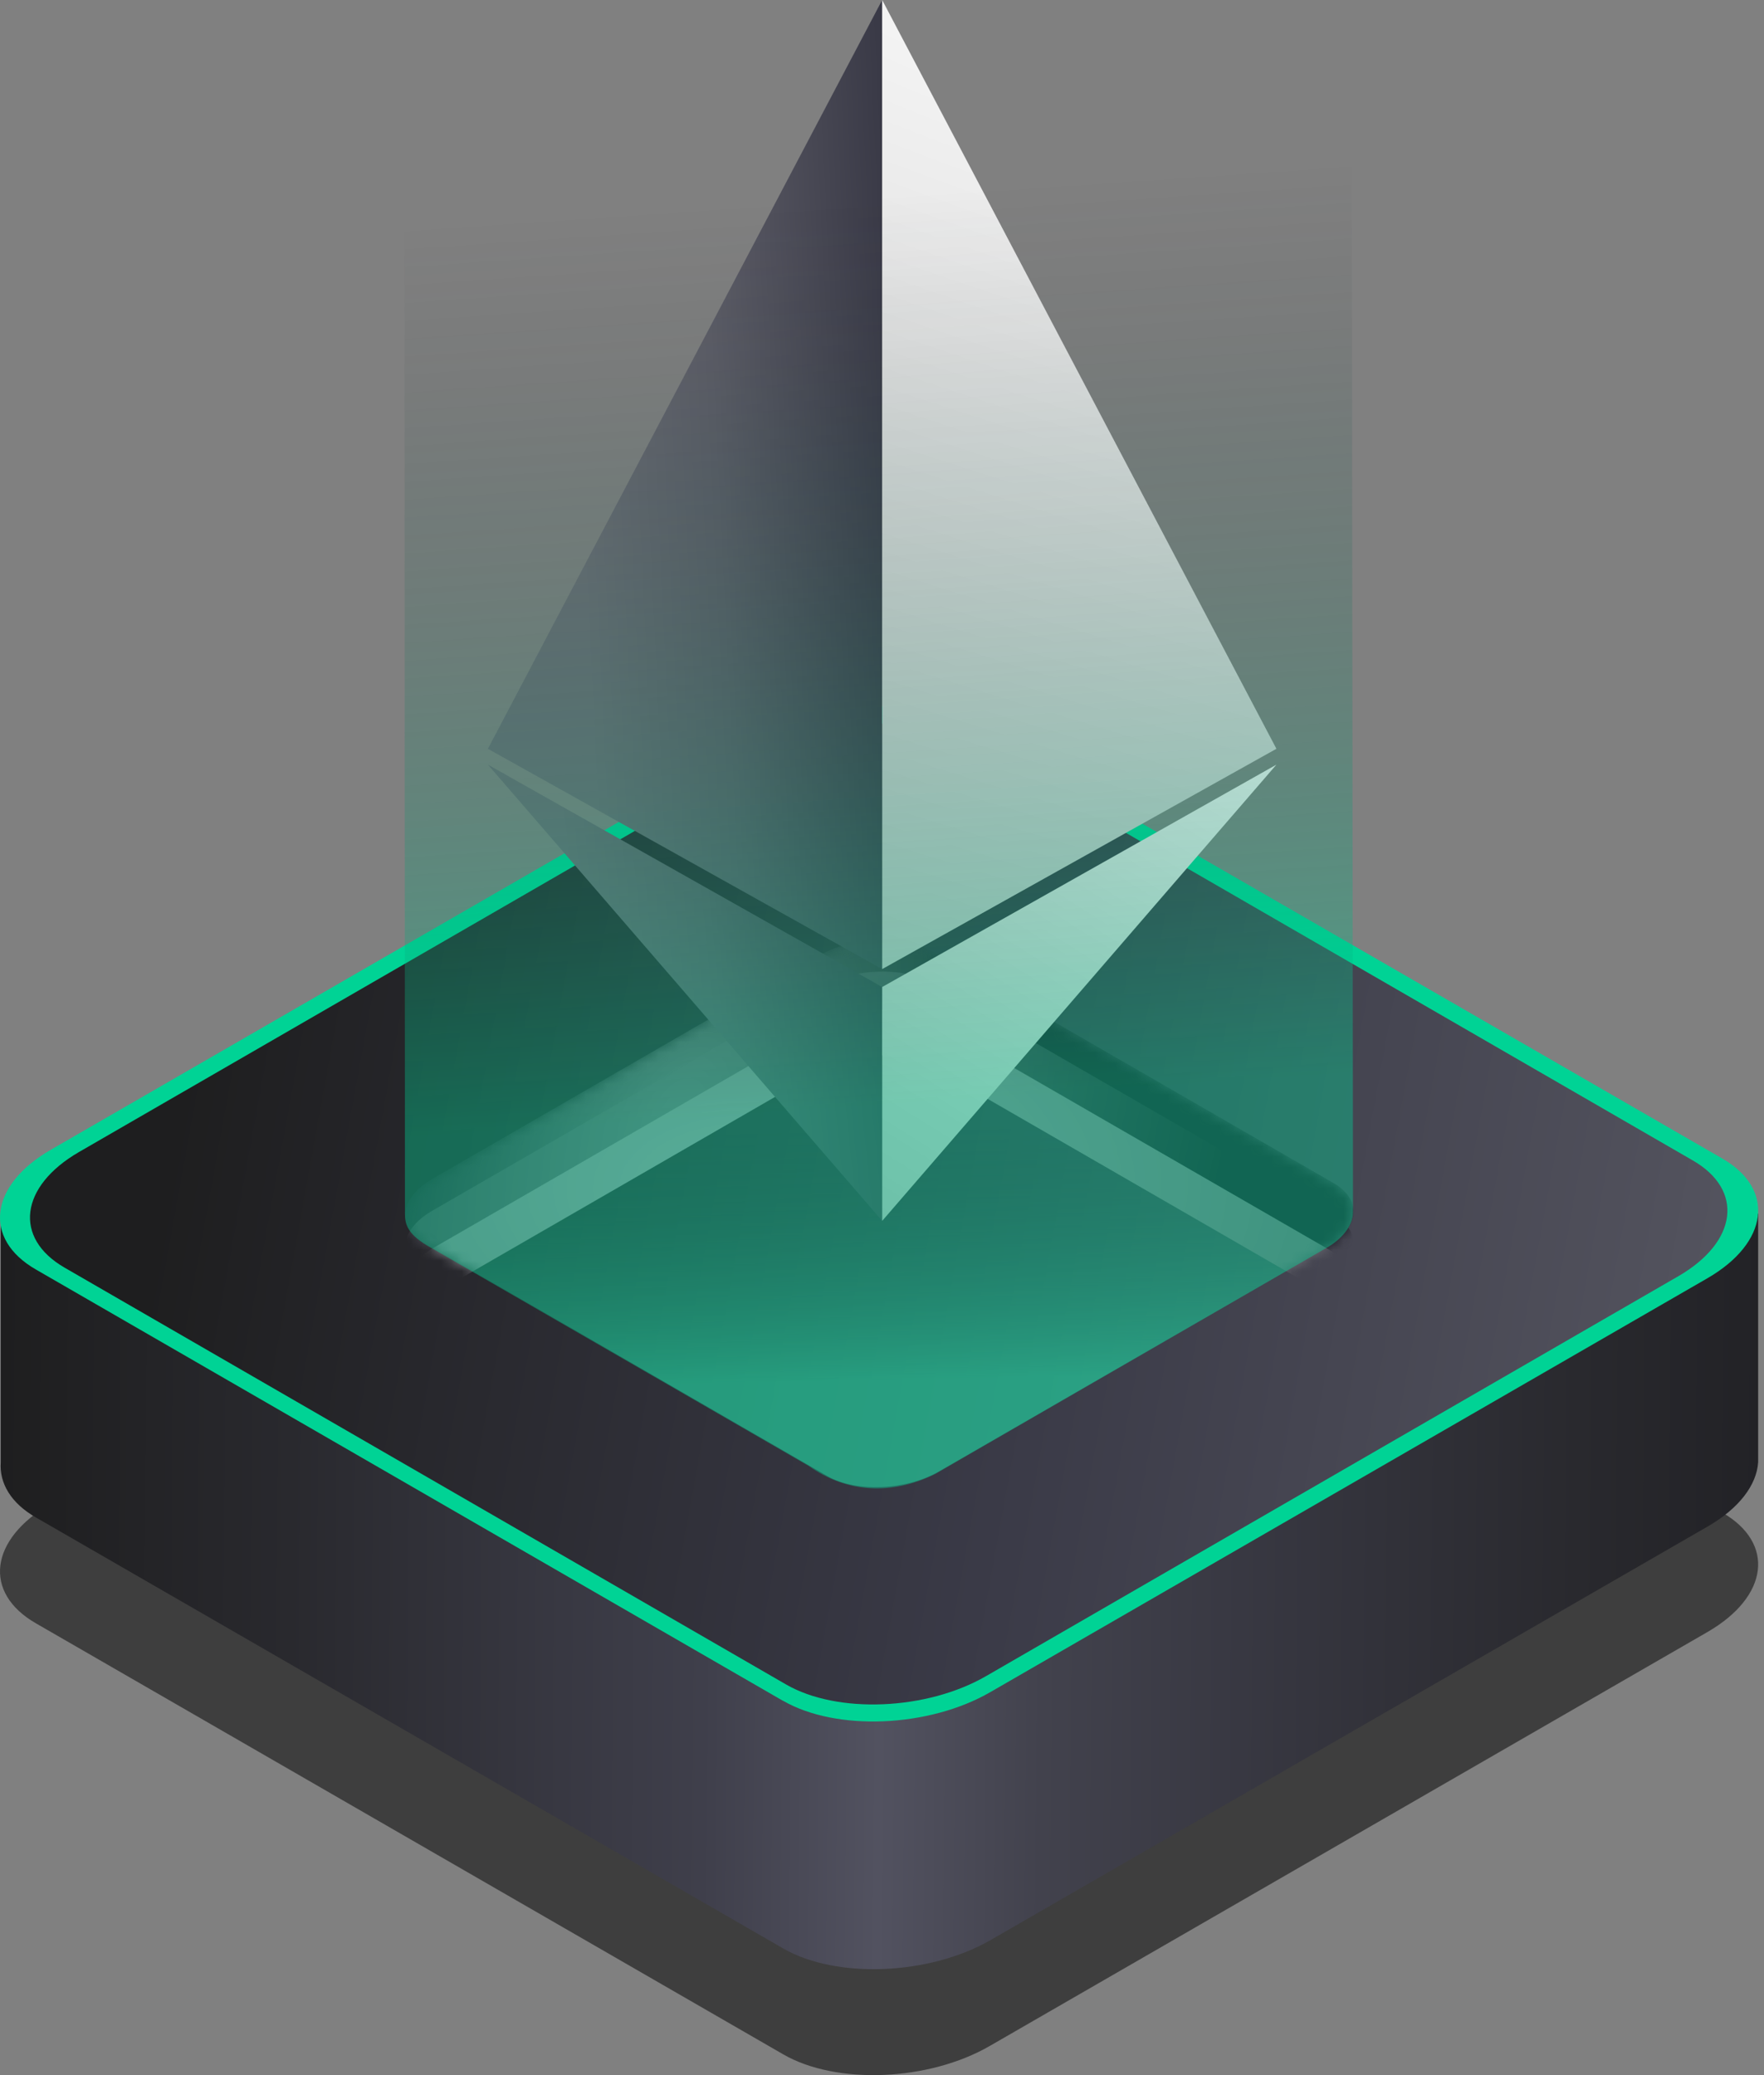 <svg width="170" height="200" viewBox="0 0 170 200" fill="none" xmlns="http://www.w3.org/2000/svg">
<rect x="0" y="0" width="170" height="200" fill="#808080" stroke="none"/>
<path opacity="0.6" d="M75.456 197.982L3.461 156.455C-1.658 153.51 -1.032 148.356 4.897 144.932L74.02 105.062C79.912 101.638 88.861 101.27 93.98 104.252L165.975 145.779C171.094 148.724 170.468 153.878 164.539 157.302L95.416 197.172C89.524 200.596 80.575 200.964 75.456 197.982Z" fill="#131313"/>
<path d="M169.437 116.97H133.753L94.017 94.034C88.898 91.089 79.95 91.457 74.057 94.844L35.758 116.97H0.074V140.936C-0.074 142.924 1.031 144.875 3.498 146.274L75.494 187.801C80.612 190.746 89.561 190.378 95.453 186.991L164.576 147.121C167.633 145.354 169.29 143.108 169.437 140.936V116.97Z" fill="url(#paint0_linear_1205_19301)"/>
<path d="M75.443 163.916L3.453 122.35C-1.666 119.402 -1.018 114.234 4.895 110.816L74.018 70.918C79.931 67.5 88.873 67.128 93.992 70.092L165.982 111.659C171.101 114.607 170.453 119.774 164.556 123.192L95.433 163.09C89.521 166.508 80.579 166.88 75.46 163.916H75.443Z" fill="#00D395"/>
<path d="M75.743 162.342L6.224 122.175C1.282 119.326 1.908 114.333 7.616 111.03L74.352 72.475C80.06 69.173 88.693 68.813 93.635 71.677L163.139 111.844C168.081 114.693 167.455 119.686 161.763 122.989L95.027 161.544C89.319 164.847 80.686 165.207 75.743 162.342Z" fill="url(#paint1_linear_1205_19301)"/>
<g style="mix-blend-mode:lighten" opacity="0.4">
<path d="M79.727 142.262L40.928 119.838C38.205 118.266 38.506 115.473 41.71 113.633L78.969 92.156C82.172 90.316 86.925 90.117 89.687 91.7L128.493 114.117C131.255 115.7 130.94 118.477 127.736 120.317L90.481 141.82C87.277 143.661 82.489 143.845 79.727 142.262Z" fill="url(#paint2_linear_1205_19301)"/>
</g>
<mask id="mask0_1205_19301" style="mask-type:luminance" maskUnits="userSpaceOnUse" x="39" y="90" width="92" height="54">
<path d="M79.727 142.261L40.913 119.841C38.151 118.258 38.482 115.46 41.686 113.619L78.954 92.119C82.158 90.278 86.945 90.094 89.707 91.677L128.522 114.097C131.284 115.68 130.953 118.478 127.749 120.319L90.481 141.819C87.277 143.66 82.489 143.844 79.727 142.261Z" fill="white"/>
</mask>
<g mask="url(#mask0_1205_19301)">
<path d="M41.669 116.701L79.013 95.182C82.216 93.341 86.946 93.161 89.708 94.744L128.517 117.213C129.143 117.582 129.628 117.895 129.959 118.337C130.88 116.827 130.475 115.171 128.597 114.066L89.745 91.646C86.983 90.063 82.159 90.247 78.955 92.088L41.65 113.624C39.183 115.06 38.446 117.048 39.514 118.631C39.956 117.932 40.695 117.306 41.669 116.701Z" fill="url(#paint3_radial_1205_19301)"/>
<path d="M41.649 120.397L78.998 98.817C82.202 96.976 86.982 96.775 89.744 98.358L128.596 120.778C129.075 121.073 129.443 121.367 129.738 121.735C130.953 120.116 130.621 118.312 128.596 117.134L89.744 94.713C86.982 93.13 82.158 93.314 78.954 95.155L41.649 116.692C39.035 118.201 38.372 120.373 39.734 121.956C40.176 121.367 40.802 120.876 41.649 120.397Z" fill="url(#paint4_radial_1205_19301)"/>
<path d="M40.14 125.988C40.545 125.546 41.024 125.141 41.687 124.773L78.992 103.237C82.196 101.396 87.02 101.212 89.782 102.795L128.634 125.215C128.928 125.399 129.186 125.583 129.407 125.767C131.027 124.074 130.843 122.012 128.634 120.761L89.782 98.34C87.02 96.757 82.196 96.941 78.992 98.782L41.687 120.319C38.852 121.975 38.262 124.368 40.14 125.988Z" fill="url(#paint5_radial_1205_19301)"/>
</g>
<g clip-path="url(#clip0_1205_19301)">
<path d="M85.017 117.668V95.127L47.02 73.695L85.017 117.668Z" fill="url(#paint6_linear_1205_19301)"/>
<path d="M85.019 117.668V95.127L123.012 73.695L85.019 117.668Z" fill="url(#paint7_radial_1205_19301)"/>
<path d="M85.017 0V93.401L47.02 72.168L85.017 0Z" fill="url(#paint8_linear_1205_19301)"/>
<path d="M85.018 0V93.401L123.011 72.168L85.018 0Z" fill="url(#paint9_radial_1205_19301)"/>
</g>
<g style="mix-blend-mode:lighten" opacity="0.4">
<path d="M38.899 9.004H130.265L130.392 116.844C130.392 118.304 129.039 119.614 127.824 120.278L90.108 142.071C85.971 144.099 81.708 143.945 77.932 141.284L41.588 120.292C39.305 119.033 39.025 118.053 39.025 117.003L38.973 9.041L38.899 9.004Z" fill="url(#paint10_linear_1205_19301)"/>
</g>
<defs>
<linearGradient id="paint0_linear_1205_19301" x1="0.018" y1="143.192" x2="169.775" y2="144.511" gradientUnits="userSpaceOnUse">
<stop stop-color="#1E1E1F"/>
<stop offset="0.165" stop-color="#29292E"/>
<stop offset="0.32" stop-color="#383842"/>
<stop offset="0.4" stop-color="#3F3F4B"/>
<stop offset="0.5" stop-color="#525260"/>
<stop offset="0.592" stop-color="#42424D"/>
<stop offset="0.705" stop-color="#383842"/>
<stop offset="0.895" stop-color="#29292E"/>
<stop offset="1" stop-color="#222226"/>
</linearGradient>
<linearGradient id="paint1_linear_1205_19301" x1="44.511" y1="-50.274" x2="283.523" y2="-6.833" gradientUnits="userSpaceOnUse">
<stop offset="0.005" stop-color="#1E1E1F"/>
<stop offset="0.35" stop-color="#3A3A47"/>
<stop offset="0.72" stop-color="#5D5D67"/>
<stop offset="1" stop-color="#6C6C74"/>
</linearGradient>
<linearGradient id="paint2_linear_1205_19301" x1="139.073" y1="107.263" x2="139.546" y2="131.974" gradientUnits="userSpaceOnUse">
<stop offset="0.005" stop-color="#1D1D26" stop-opacity="0"/>
<stop offset="1" stop-color="#54E2B8"/>
</linearGradient>
<radialGradient id="paint3_radial_1205_19301" cx="0" cy="0" r="1" gradientUnits="userSpaceOnUse" gradientTransform="translate(65.297 105.92) rotate(37.053) scale(24.447 43.264)">
<stop stop-color="#6C6C74"/>
<stop offset="0.995" stop-color="#1D1D26"/>
</radialGradient>
<radialGradient id="paint4_radial_1205_19301" cx="0" cy="0" r="1" gradientUnits="userSpaceOnUse" gradientTransform="translate(65.304 109.129) rotate(-162.426) scale(51.686 91.692)">
<stop stop-color="#6C6C74"/>
<stop offset="0.995" stop-color="#1D1D26"/>
</radialGradient>
<radialGradient id="paint5_radial_1205_19301" cx="0" cy="0" r="1" gradientUnits="userSpaceOnUse" gradientTransform="translate(71.68 114.466) rotate(88.519) scale(86.871 154.669)">
<stop stop-color="#95959B"/>
<stop offset="0.995" stop-color="#1D1D26"/>
</radialGradient>
<linearGradient id="paint6_linear_1205_19301" x1="47.02" y1="11.086" x2="94.134" y2="6.238" gradientUnits="userSpaceOnUse">
<stop stop-color="#6C6C74"/>
<stop offset="0.28" stop-color="#5D5D67"/>
<stop offset="0.65" stop-color="#3A3A47"/>
<stop offset="0.995" stop-color="#1D1D26"/>
</linearGradient>
<radialGradient id="paint7_radial_1205_19301" cx="0" cy="0" r="1" gradientUnits="userSpaceOnUse" gradientTransform="translate(139.45 76.164) rotate(121.692) scale(96.398 819.564)">
<stop stop-color="#FCFCFC"/>
<stop offset="1" stop-color="#919191"/>
</radialGradient>
<linearGradient id="paint8_linear_1205_19301" x1="47.02" y1="-132.986" x2="94.521" y2="-135.287" gradientUnits="userSpaceOnUse">
<stop stop-color="#6C6C74"/>
<stop offset="0.28" stop-color="#5D5D67"/>
<stop offset="0.65" stop-color="#3A3A47"/>
<stop offset="0.995" stop-color="#1D1D26"/>
</linearGradient>
<radialGradient id="paint9_radial_1205_19301" cx="0" cy="0" r="1" gradientUnits="userSpaceOnUse" gradientTransform="translate(139.449 5.243) rotate(106.208) scale(181.435 924.911)">
<stop stop-color="#FCFCFC"/>
<stop offset="1" stop-color="#919191"/>
</radialGradient>
<linearGradient id="paint10_linear_1205_19301" x1="139.114" y1="14.51" x2="145.124" y2="102.463" gradientUnits="userSpaceOnUse">
<stop offset="0.005" stop-color="#1D1D26" stop-opacity="0"/>
<stop offset="1" stop-color="#00D395"/>
</linearGradient>
<clipPath id="clip0_1205_19301">
<rect width="75.991" height="142.071" fill="white" transform="translate(47.02)"/>
</clipPath>
</defs>
</svg>

